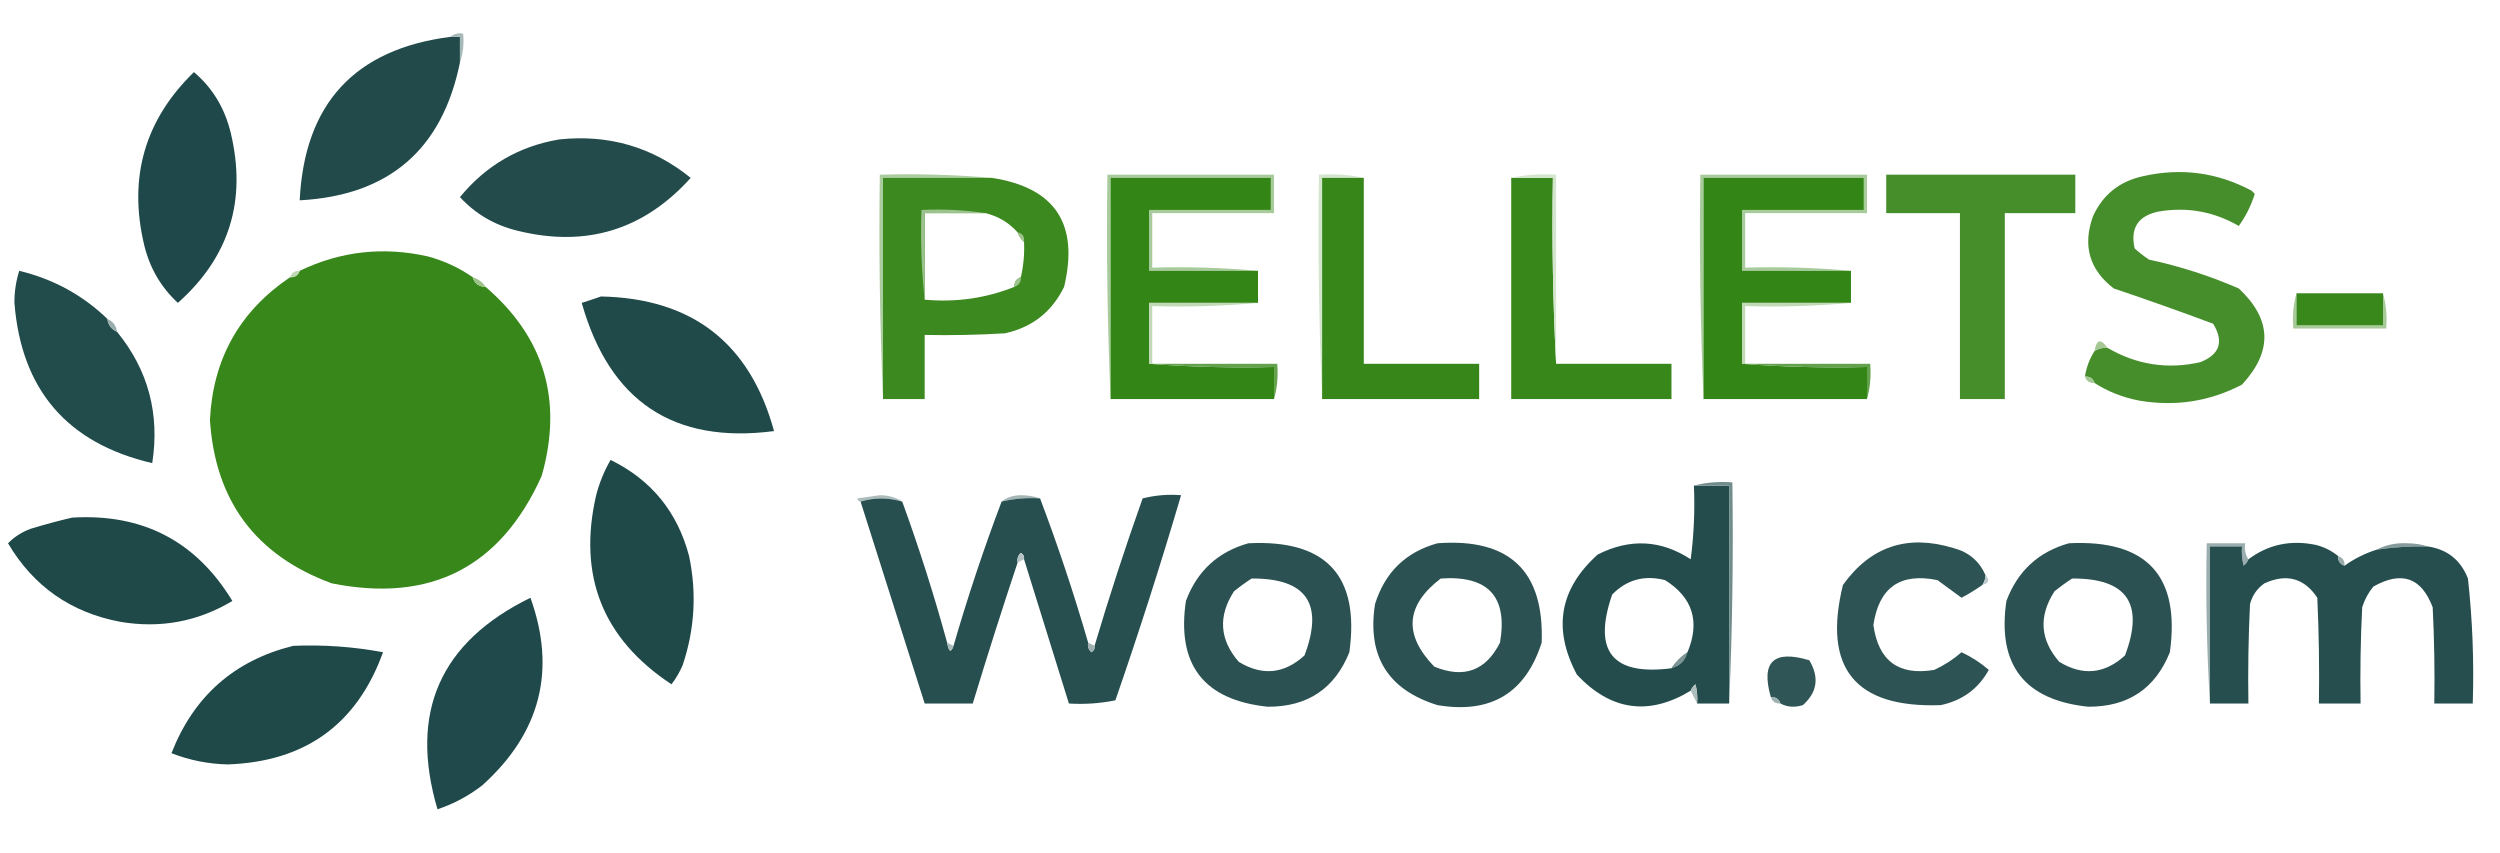 <?xml version="1.0" encoding="UTF-8"?>
<!DOCTYPE svg PUBLIC "-//W3C//DTD SVG 1.1//EN" "http://www.w3.org/Graphics/SVG/1.1/DTD/svg11.dtd">
<svg xmlns="http://www.w3.org/2000/svg" version="1.1" width="780px" height="266px" style="shape-rendering:geometricPrecision; text-rendering:geometricPrecision; image-rendering:optimizeQuality; fill-rule:evenodd; clip-rule:evenodd" xmlns:xlink="http://www.w3.org/1999/xlink">
<g><path style="opacity:1" fill="#224a4b" d="M 140.5,11.5 C 141.5,11.5 142.5,11.5 143.5,11.5C 143.5,14.167 143.5,16.833 143.5,19.5C 137.989,46.67 121.323,61.004 93.5,62.5C 94.998,32.338 110.665,15.338 140.5,11.5 Z"/></g>
<g><path style="opacity:1" fill="#a7b8b8" d="M 140.5,11.5 C 141.568,10.566 142.901,10.232 144.5,10.5C 144.81,13.713 144.477,16.713 143.5,19.5C 143.5,16.833 143.5,14.167 143.5,11.5C 142.5,11.5 141.5,11.5 140.5,11.5 Z"/></g>
<g><path style="opacity:1" fill="#1e4849" d="M 60.5,22.5 C 66.302,27.401 70.135,33.734 72,41.5C 77.03,62.57 71.53,80.237 55.5,94.5C 50.222,89.621 46.722,83.621 45,76.5C 39.968,55.444 45.135,37.444 60.5,22.5 Z"/></g>
<g><path style="opacity:1" fill="#234b4c" d="M 174.5,43.5 C 189.93,41.87 203.597,45.87 215.5,55.5C 200.857,71.768 182.857,77.268 161.5,72C 154.379,70.278 148.379,66.778 143.5,61.5C 151.636,51.602 161.969,45.602 174.5,43.5 Z"/></g>
<g><path style="opacity:1" fill="#468e2b" d="M 653.5,119.5 C 653.027,118.094 652.027,117.427 650.5,117.5C 650.94,114.62 651.94,111.954 653.5,109.5C 654.708,108.766 656.041,108.433 657.5,108.5C 666.588,113.818 676.255,115.318 686.5,113C 692.583,110.588 693.916,106.588 690.5,101C 680.263,97.187 669.929,93.52 659.5,90C 651.895,84.175 649.728,76.675 653,67.5C 656.065,60.773 661.231,56.606 668.5,55C 680.447,52.271 691.78,53.771 702.5,59.5C 702.833,59.833 703.167,60.167 703.5,60.5C 702.328,64.178 700.661,67.511 698.5,70.5C 690.717,65.99 682.384,64.49 673.5,66C 667.099,67.303 664.599,71.137 666,77.5C 667.41,78.787 668.91,79.954 670.5,81C 680.14,83.076 689.474,86.076 698.5,90C 708.804,99.613 709.137,109.613 699.5,120C 689.466,125.242 678.799,126.909 667.5,125C 662.388,124.024 657.722,122.191 653.5,119.5 Z"/></g>
<g><path style="opacity:1" fill="#aacc9e" d="M 309.5,55.5 C 298.167,55.5 286.833,55.5 275.5,55.5C 275.5,78.5 275.5,101.5 275.5,124.5C 274.502,101.339 274.169,78.006 274.5,54.5C 286.345,54.172 298.012,54.505 309.5,55.5 Z"/></g>
<g><path style="opacity:1" fill="#3b891f" d="M 309.5,55.5 C 329.203,58.542 336.703,69.875 332,89.5C 328.181,97.318 322.014,102.152 313.5,104C 305.173,104.5 296.84,104.666 288.5,104.5C 288.5,111.167 288.5,117.833 288.5,124.5C 284.167,124.5 279.833,124.5 275.5,124.5C 275.5,101.5 275.5,78.5 275.5,55.5C 286.833,55.5 298.167,55.5 309.5,55.5 Z M 307.5,66.5 C 311.501,67.496 314.834,69.496 317.5,72.5C 317.932,73.71 318.599,74.71 319.5,75.5C 319.677,79.234 319.344,82.901 318.5,86.5C 317.094,86.973 316.427,87.973 316.5,89.5C 307.59,93.052 298.257,94.386 288.5,93.5C 288.5,84.5 288.5,75.5 288.5,66.5C 294.833,66.5 301.167,66.5 307.5,66.5 Z"/></g>
<g><path style="opacity:1" fill="#a8cb9c" d="M 392.5,84.5 C 381.167,84.5 369.833,84.5 358.5,84.5C 358.5,78.167 358.5,71.833 358.5,65.5C 371.167,65.5 383.833,65.5 396.5,65.5C 396.5,62.167 396.5,58.833 396.5,55.5C 379.833,55.5 363.167,55.5 346.5,55.5C 346.5,78.5 346.5,101.5 346.5,124.5C 345.502,101.339 345.169,78.006 345.5,54.5C 362.833,54.5 380.167,54.5 397.5,54.5C 397.5,58.5 397.5,62.5 397.5,66.5C 384.833,66.5 372.167,66.5 359.5,66.5C 359.5,72.167 359.5,77.833 359.5,83.5C 370.679,83.172 381.679,83.505 392.5,84.5 Z"/></g>
<g><path style="opacity:1" fill="#338515" d="M 392.5,84.5 C 392.5,87.833 392.5,91.167 392.5,94.5C 381.167,94.5 369.833,94.5 358.5,94.5C 358.5,100.833 358.5,107.167 358.5,113.5C 371.323,114.495 384.323,114.829 397.5,114.5C 397.5,117.833 397.5,121.167 397.5,124.5C 380.5,124.5 363.5,124.5 346.5,124.5C 346.5,101.5 346.5,78.5 346.5,55.5C 363.167,55.5 379.833,55.5 396.5,55.5C 396.5,58.833 396.5,62.167 396.5,65.5C 383.833,65.5 371.167,65.5 358.5,65.5C 358.5,71.833 358.5,78.167 358.5,84.5C 369.833,84.5 381.167,84.5 392.5,84.5 Z"/></g>
<g><path style="opacity:1" fill="#d3e5cd" d="M 425.5,55.5 C 421.167,55.5 416.833,55.5 412.5,55.5C 412.5,78.5 412.5,101.5 412.5,124.5C 411.502,101.339 411.169,78.006 411.5,54.5C 416.363,54.181 421.03,54.514 425.5,55.5 Z"/></g>
<g><path style="opacity:1" fill="#368619" d="M 425.5,55.5 C 425.5,74.833 425.5,94.167 425.5,113.5C 437.5,113.5 449.5,113.5 461.5,113.5C 461.5,117.167 461.5,120.833 461.5,124.5C 445.167,124.5 428.833,124.5 412.5,124.5C 412.5,101.5 412.5,78.5 412.5,55.5C 416.833,55.5 421.167,55.5 425.5,55.5 Z"/></g>
<g><path style="opacity:1" fill="#38871b" d="M 471.5,55.5 C 475.833,55.5 480.167,55.5 484.5,55.5C 484.17,75.007 484.503,94.341 485.5,113.5C 497.5,113.5 509.5,113.5 521.5,113.5C 521.5,117.167 521.5,120.833 521.5,124.5C 504.833,124.5 488.167,124.5 471.5,124.5C 471.5,101.5 471.5,78.5 471.5,55.5 Z"/></g>
<g><path style="opacity:1" fill="#d3e5cd" d="M 471.5,55.5 C 475.97,54.514 480.637,54.181 485.5,54.5C 485.5,74.167 485.5,93.833 485.5,113.5C 484.503,94.341 484.17,75.007 484.5,55.5C 480.167,55.5 475.833,55.5 471.5,55.5 Z"/></g>
<g><path style="opacity:1" fill="#a8cb9c" d="M 577.5,84.5 C 566.167,84.5 554.833,84.5 543.5,84.5C 543.5,78.167 543.5,71.833 543.5,65.5C 556.167,65.5 568.833,65.5 581.5,65.5C 581.5,62.167 581.5,58.833 581.5,55.5C 564.833,55.5 548.167,55.5 531.5,55.5C 531.5,78.5 531.5,101.5 531.5,124.5C 530.502,101.339 530.169,78.006 530.5,54.5C 547.833,54.5 565.167,54.5 582.5,54.5C 582.5,58.5 582.5,62.5 582.5,66.5C 569.833,66.5 557.167,66.5 544.5,66.5C 544.5,72.167 544.5,77.833 544.5,83.5C 555.679,83.172 566.679,83.505 577.5,84.5 Z"/></g>
<g><path style="opacity:1" fill="#338515" d="M 577.5,84.5 C 577.5,87.833 577.5,91.167 577.5,94.5C 566.167,94.5 554.833,94.5 543.5,94.5C 543.5,100.833 543.5,107.167 543.5,113.5C 556.323,114.495 569.323,114.829 582.5,114.5C 582.5,117.833 582.5,121.167 582.5,124.5C 565.5,124.5 548.5,124.5 531.5,124.5C 531.5,101.5 531.5,78.5 531.5,55.5C 548.167,55.5 564.833,55.5 581.5,55.5C 581.5,58.833 581.5,62.167 581.5,65.5C 568.833,65.5 556.167,65.5 543.5,65.5C 543.5,71.833 543.5,78.167 543.5,84.5C 554.833,84.5 566.167,84.5 577.5,84.5 Z"/></g>
<g><path style="opacity:1" fill="#468e2a" d="M 588.5,54.5 C 608.167,54.5 627.833,54.5 647.5,54.5C 647.5,58.5 647.5,62.5 647.5,66.5C 640.167,66.5 632.833,66.5 625.5,66.5C 625.5,85.833 625.5,105.167 625.5,124.5C 620.833,124.5 616.167,124.5 611.5,124.5C 611.5,105.167 611.5,85.833 611.5,66.5C 603.833,66.5 596.167,66.5 588.5,66.5C 588.5,62.5 588.5,58.5 588.5,54.5 Z"/></g>
<g><path style="opacity:1" fill="#9cc38d" d="M 307.5,66.5 C 301.167,66.5 294.833,66.5 288.5,66.5C 288.5,75.5 288.5,84.5 288.5,93.5C 287.506,84.348 287.173,75.015 287.5,65.5C 294.354,65.176 301.021,65.509 307.5,66.5 Z"/></g>
<g><path style="opacity:1" fill="#a0c48f" d="M 317.5,72.5 C 319.048,72.821 319.715,73.821 319.5,75.5C 318.599,74.71 317.932,73.71 317.5,72.5 Z"/></g>
<g><path style="opacity:1" fill="#37871a" d="M 147.5,86.5 C 148.035,88.446 149.368,89.446 151.5,89.5C 169.865,105.268 175.699,124.935 169,148.5C 156.168,177 134.335,188.167 103.5,182C 79.798,173.289 67.131,156.289 65.5,131C 66.445,111.937 74.778,97.103 90.5,86.5C 92.027,86.573 93.027,85.906 93.5,84.5C 106.229,78.373 119.562,76.873 133.5,80C 138.584,81.377 143.251,83.543 147.5,86.5 Z"/></g>
<g><path style="opacity:1" fill="#bdd8b3" d="M 93.5,84.5 C 93.027,85.906 92.027,86.573 90.5,86.5C 90.973,85.094 91.973,84.427 93.5,84.5 Z"/></g>
<g><path style="opacity:1" fill="#224b4c" d="M 33.5,99.5 C 33.738,101.404 34.738,102.738 36.5,103.5C 46.229,115.409 49.896,129.076 47.5,144.5C 20.979,138.312 6.645,121.646 4.5,94.5C 4.482,91.076 4.982,87.743 6,84.5C 16.598,87.046 25.765,92.046 33.5,99.5 Z"/></g>
<g><path style="opacity:1" fill="#9cc28a" d="M 147.5,86.5 C 149.23,87.026 150.564,88.026 151.5,89.5C 149.368,89.446 148.035,88.446 147.5,86.5 Z"/></g>
<g><path style="opacity:1" fill="#9fc58e" d="M 318.5,86.5 C 318.573,88.027 317.906,89.027 316.5,89.5C 316.427,87.973 317.094,86.973 318.5,86.5 Z"/></g>
<g><path style="opacity:1" fill="#20494a" d="M 187.5,92.5 C 216.006,93.077 234.006,107.077 241.5,134.5C 210.195,138.58 190.195,125.247 181.5,94.5C 183.631,93.831 185.631,93.165 187.5,92.5 Z"/></g>
<g><path style="opacity:1" fill="#c1d9b7" d="M 392.5,94.5 C 381.679,95.495 370.679,95.828 359.5,95.5C 359.5,101.5 359.5,107.5 359.5,113.5C 359.167,113.5 358.833,113.5 358.5,113.5C 358.5,107.167 358.5,100.833 358.5,94.5C 369.833,94.5 381.167,94.5 392.5,94.5 Z"/></g>
<g><path style="opacity:1" fill="#c1d9b7" d="M 577.5,94.5 C 566.679,95.495 555.679,95.828 544.5,95.5C 544.5,101.5 544.5,107.5 544.5,113.5C 544.167,113.5 543.833,113.5 543.5,113.5C 543.5,107.167 543.5,100.833 543.5,94.5C 554.833,94.5 566.167,94.5 577.5,94.5 Z"/></g>
<g><path style="opacity:1" fill="#9aadad" d="M 33.5,99.5 C 35.262,100.262 36.262,101.596 36.5,103.5C 34.738,102.738 33.738,101.404 33.5,99.5 Z"/></g>
<g><path style="opacity:1" fill="#a7ca98" d="M 716.5,91.5 C 716.5,94.833 716.5,98.167 716.5,101.5C 725.5,101.5 734.5,101.5 743.5,101.5C 743.5,98.167 743.5,94.833 743.5,91.5C 744.482,94.962 744.815,98.629 744.5,102.5C 734.833,102.5 725.167,102.5 715.5,102.5C 715.185,98.629 715.518,94.962 716.5,91.5 Z"/></g>
<g><path style="opacity:1" fill="#39881c" d="M 716.5,91.5 C 725.5,91.5 734.5,91.5 743.5,91.5C 743.5,94.833 743.5,98.167 743.5,101.5C 734.5,101.5 725.5,101.5 716.5,101.5C 716.5,98.167 716.5,94.833 716.5,91.5 Z"/></g>
<g><path style="opacity:1" fill="#a4c794" d="M 657.5,108.5 C 656.041,108.433 654.708,108.766 653.5,109.5C 654.103,105.88 655.436,105.547 657.5,108.5 Z"/></g>
<g><path style="opacity:1" fill="#63a14c" d="M 358.5,113.5 C 358.833,113.5 359.167,113.5 359.5,113.5C 372.5,113.5 385.5,113.5 398.5,113.5C 398.815,117.371 398.482,121.038 397.5,124.5C 397.5,121.167 397.5,117.833 397.5,114.5C 384.323,114.829 371.323,114.495 358.5,113.5 Z"/></g>
<g><path style="opacity:1" fill="#63a14c" d="M 543.5,113.5 C 543.833,113.5 544.167,113.5 544.5,113.5C 557.5,113.5 570.5,113.5 583.5,113.5C 583.815,117.371 583.482,121.038 582.5,124.5C 582.5,121.167 582.5,117.833 582.5,114.5C 569.323,114.829 556.323,114.495 543.5,113.5 Z"/></g>
<g><path style="opacity:1" fill="#a4c895" d="M 650.5,117.5 C 652.027,117.427 653.027,118.094 653.5,119.5C 651.973,119.573 650.973,118.906 650.5,117.5 Z"/></g>
<g><path style="opacity:1" fill="#1f4849" d="M 190.5,143.5 C 203.191,149.701 211.358,159.701 215,173.5C 217.411,185.021 216.745,196.354 213,207.5C 212.086,209.664 210.919,211.664 209.5,213.5C 188.058,199.355 180.225,179.688 186,154.5C 187.019,150.603 188.519,146.936 190.5,143.5 Z"/></g>
<g><path style="opacity:1" fill="#244c4d" d="M 528.5,151.5 C 532.167,151.5 535.833,151.5 539.5,151.5C 539.5,174.167 539.5,196.833 539.5,219.5C 536.167,219.5 532.833,219.5 529.5,219.5C 529.662,217.473 529.495,215.473 529,213.5C 528.283,214.044 527.783,214.711 527.5,215.5C 514.421,223.42 502.588,221.753 492,210.5C 484.384,196.218 486.551,183.718 498.5,173C 508.565,167.925 518.232,168.425 527.5,174.5C 528.497,166.862 528.831,159.196 528.5,151.5 Z M 526.5,203.5 C 524.5,204.833 522.833,206.5 521.5,208.5C 503.042,210.867 496.875,203.201 503,185.5C 507.536,180.848 513.036,179.348 519.5,181C 528.147,186.446 530.481,193.946 526.5,203.5 Z"/></g>
<g><path style="opacity:1" fill="#718c8c" d="M 528.5,151.5 C 532.298,150.517 536.298,150.183 540.5,150.5C 540.831,173.673 540.498,196.673 539.5,219.5C 539.5,196.833 539.5,174.167 539.5,151.5C 535.833,151.5 532.167,151.5 528.5,151.5 Z"/></g>
<g><path style="opacity:1" fill="#acbcbc" d="M 281.5,156.5 C 277.066,155.206 272.733,155.206 268.5,156.5C 267.957,156.44 267.624,156.107 267.5,155.5C 269.833,155.167 272.167,154.833 274.5,154.5C 277.269,154.529 279.603,155.195 281.5,156.5 Z"/></g>
<g><path style="opacity:1" fill="#a3b5b5" d="M 324.5,155.5 C 320.4,155.237 316.4,155.57 312.5,156.5C 314.048,155.206 316.048,154.539 318.5,154.5C 320.696,154.505 322.696,154.838 324.5,155.5 Z"/></g>
<g><path style="opacity:1" fill="#284f50" d="M 319.5,174.5 C 319.631,173.624 319.298,172.957 318.5,172.5C 317.614,173.325 317.281,174.325 317.5,175.5C 312.635,190.094 307.969,204.761 303.5,219.5C 298.5,219.5 293.5,219.5 288.5,219.5C 281.833,198.5 275.167,177.5 268.5,156.5C 272.733,155.206 277.066,155.206 281.5,156.5C 286.767,170.967 291.433,185.634 295.5,200.5C 296.032,203.46 296.699,203.793 297.5,201.5C 301.905,186.286 306.905,171.286 312.5,156.5C 316.4,155.57 320.4,155.237 324.5,155.5C 330.072,170.216 335.072,185.216 339.5,200.5C 339.281,201.675 339.614,202.675 340.5,203.5C 341.298,203.043 341.631,202.376 341.5,201.5C 346.093,186.055 351.093,170.722 356.5,155.5C 360.445,154.509 364.445,154.176 368.5,154.5C 362.179,175.963 355.346,197.296 348,218.5C 343.263,219.469 338.43,219.803 333.5,219.5C 328.833,204.5 324.167,189.5 319.5,174.5 Z"/></g>
<g><path style="opacity:1" fill="#1f4849" d="M 22.5,161.5 C 44.501,160.165 61.167,168.832 72.5,187.5C 61.699,193.959 50.033,196.126 37.5,194C 22.102,191.093 10.435,182.926 2.5,169.5C 4.457,167.515 6.79,166.015 9.5,165C 13.919,163.648 18.252,162.481 22.5,161.5 Z"/></g>
<g><path style="opacity:1" fill="#859b9c" d="M 757.5,170.5 C 752.13,170.392 746.797,170.725 741.5,171.5C 744.356,169.994 747.523,169.328 751,169.5C 753.361,169.504 755.527,169.837 757.5,170.5 Z"/></g>
<g><path style="opacity:1" fill="#2b5152" d="M 389.5,169.5 C 413.794,168.288 424.294,179.622 421,203.5C 416.428,214.884 407.928,220.551 395.5,220.5C 375.571,218.398 367.071,207.398 370,187.5C 373.492,178.173 379.992,172.173 389.5,169.5 Z M 390.5,180.5 C 407.614,180.378 413.114,188.378 407,204.5C 400.656,210.284 393.823,210.951 386.5,206.5C 380.492,199.591 379.992,192.258 385,184.5C 386.812,183.023 388.645,181.69 390.5,180.5 Z"/></g>
<g><path style="opacity:1" fill="#2b5152" d="M 448.5,169.5 C 470.999,167.835 481.832,178.168 481,200.5C 475.943,216.29 465.109,222.79 448.5,220C 433.008,215.2 426.508,204.7 429,188.5C 432.095,178.57 438.595,172.237 448.5,169.5 Z M 449.5,180.5 C 464.303,179.463 470.47,186.129 468,200.5C 463.583,209.282 456.75,211.782 447.5,208C 437.857,198.059 438.523,188.893 449.5,180.5 Z"/></g>
<g><path style="opacity:1" fill="#2d5354" d="M 619.5,179.5 C 619.443,180.609 619.11,181.609 618.5,182.5C 616.465,183.94 614.298,185.273 612,186.5C 609.511,184.681 607.011,182.848 604.5,181C 592.894,178.606 586.227,183.273 584.5,195C 586.044,206.215 592.378,210.882 603.5,209C 606.592,207.576 609.426,205.743 612,203.5C 615.111,204.951 617.944,206.785 620.5,209C 617.243,214.908 612.243,218.575 605.5,220C 578.789,220.955 568.622,208.455 575,182.5C 583.631,170.459 595.131,166.626 609.5,171C 614.252,172.259 617.586,175.092 619.5,179.5 Z"/></g>
<g><path style="opacity:1" fill="#2b5152" d="M 645.5,169.5 C 669.794,168.288 680.294,179.622 677,203.5C 672.428,214.884 663.928,220.551 651.5,220.5C 631.571,218.398 623.071,207.398 626,187.5C 629.492,178.173 635.992,172.173 645.5,169.5 Z M 646.5,180.5 C 663.614,180.378 669.114,188.378 663,204.5C 656.656,210.284 649.823,210.951 642.5,206.5C 636.492,199.591 635.992,192.258 641,184.5C 642.812,183.023 644.645,181.69 646.5,180.5 Z"/></g>
<g><path style="opacity:1" fill="#9baeaf" d="M 701.5,174.5 C 701.217,175.289 700.717,175.956 700,176.5C 699.505,174.527 699.338,172.527 699.5,170.5C 696.167,170.5 692.833,170.5 689.5,170.5C 689.5,186.833 689.5,203.167 689.5,219.5C 688.503,203.008 688.17,186.342 688.5,169.5C 692.5,169.5 696.5,169.5 700.5,169.5C 700.216,171.415 700.549,173.081 701.5,174.5 Z"/></g>
<g><path style="opacity:1" fill="#274e4f" d="M 729.5,173.5 C 729.427,175.027 730.094,176.027 731.5,176.5C 734.523,174.322 737.856,172.655 741.5,171.5C 746.797,170.725 752.13,170.392 757.5,170.5C 763.57,171.399 767.737,174.732 770,180.5C 771.422,193.439 771.922,206.439 771.5,219.5C 767.5,219.5 763.5,219.5 759.5,219.5C 759.666,209.494 759.5,199.494 759,189.5C 755.51,180.189 749.343,178.023 740.5,183C 738.898,184.935 737.731,187.101 737,189.5C 736.5,199.494 736.334,209.494 736.5,219.5C 732.167,219.5 727.833,219.5 723.5,219.5C 723.667,208.495 723.5,197.495 723,186.5C 718.927,180.37 713.427,178.87 706.5,182C 704.19,183.637 702.69,185.804 702,188.5C 701.5,198.828 701.334,209.161 701.5,219.5C 697.5,219.5 693.5,219.5 689.5,219.5C 689.5,203.167 689.5,186.833 689.5,170.5C 692.833,170.5 696.167,170.5 699.5,170.5C 699.338,172.527 699.505,174.527 700,176.5C 700.717,175.956 701.217,175.289 701.5,174.5C 707.664,169.884 714.664,168.384 722.5,170C 725.139,170.653 727.473,171.82 729.5,173.5 Z"/></g>
<g><path style="opacity:1" fill="#b5c3c3" d="M 319.5,174.5 C 318.833,174.833 318.167,175.167 317.5,175.5C 317.281,174.325 317.614,173.325 318.5,172.5C 319.298,172.957 319.631,173.624 319.5,174.5 Z"/></g>
<g><path style="opacity:1" fill="#97abab" d="M 729.5,173.5 C 730.906,173.973 731.573,174.973 731.5,176.5C 730.094,176.027 729.427,175.027 729.5,173.5 Z"/></g>
<g><path style="opacity:1" fill="#becacb" d="M 619.5,179.5 C 620.885,180.947 620.552,181.947 618.5,182.5C 619.11,181.609 619.443,180.609 619.5,179.5 Z"/></g>
<g><path style="opacity:1" fill="#1f494a" d="M 165.5,186.5 C 173.629,209.149 168.629,228.649 150.5,245C 146.279,248.278 141.612,250.778 136.5,252.5C 127.584,222.332 137.251,200.332 165.5,186.5 Z"/></g>
<g><path style="opacity:1" fill="#1f4849" d="M 91.5,201.5 C 100.934,201.104 110.267,201.771 119.5,203.5C 111.38,226.004 95.213,237.67 71,238.5C 64.95,238.357 59.116,237.19 53.5,235C 60.446,217.214 73.113,206.047 91.5,201.5 Z"/></g>
<g><path style="opacity:1" fill="#acbbbc" d="M 295.5,200.5 C 296.167,200.833 296.833,201.167 297.5,201.5C 296.699,203.793 296.032,203.46 295.5,200.5 Z"/></g>
<g><path style="opacity:1" fill="#9fb1b1" d="M 339.5,200.5 C 340.167,200.833 340.833,201.167 341.5,201.5C 341.631,202.376 341.298,203.043 340.5,203.5C 339.614,202.675 339.281,201.675 339.5,200.5 Z"/></g>
<g><path style="opacity:1" fill="#7e9696" d="M 526.5,203.5 C 525.833,206.167 524.167,207.833 521.5,208.5C 522.833,206.5 524.5,204.833 526.5,203.5 Z"/></g>
<g><path style="opacity:1" fill="#305556" d="M 555.5,219.5 C 555.027,218.094 554.027,217.427 552.5,217.5C 549.339,206.496 553.339,202.663 564.5,206C 567.67,211.324 567.003,215.99 562.5,220C 559.961,220.796 557.628,220.629 555.5,219.5 Z"/></g>
<g><path style="opacity:1" fill="#aebdbd" d="M 529.5,219.5 C 528.833,218.167 528.167,216.833 527.5,215.5C 527.783,214.711 528.283,214.044 529,213.5C 529.495,215.473 529.662,217.473 529.5,219.5 Z"/></g>
<g><path style="opacity:1" fill="#9eb0b0" d="M 552.5,217.5 C 554.027,217.427 555.027,218.094 555.5,219.5C 553.973,219.573 552.973,218.906 552.5,217.5 Z"/></g>
</svg>
